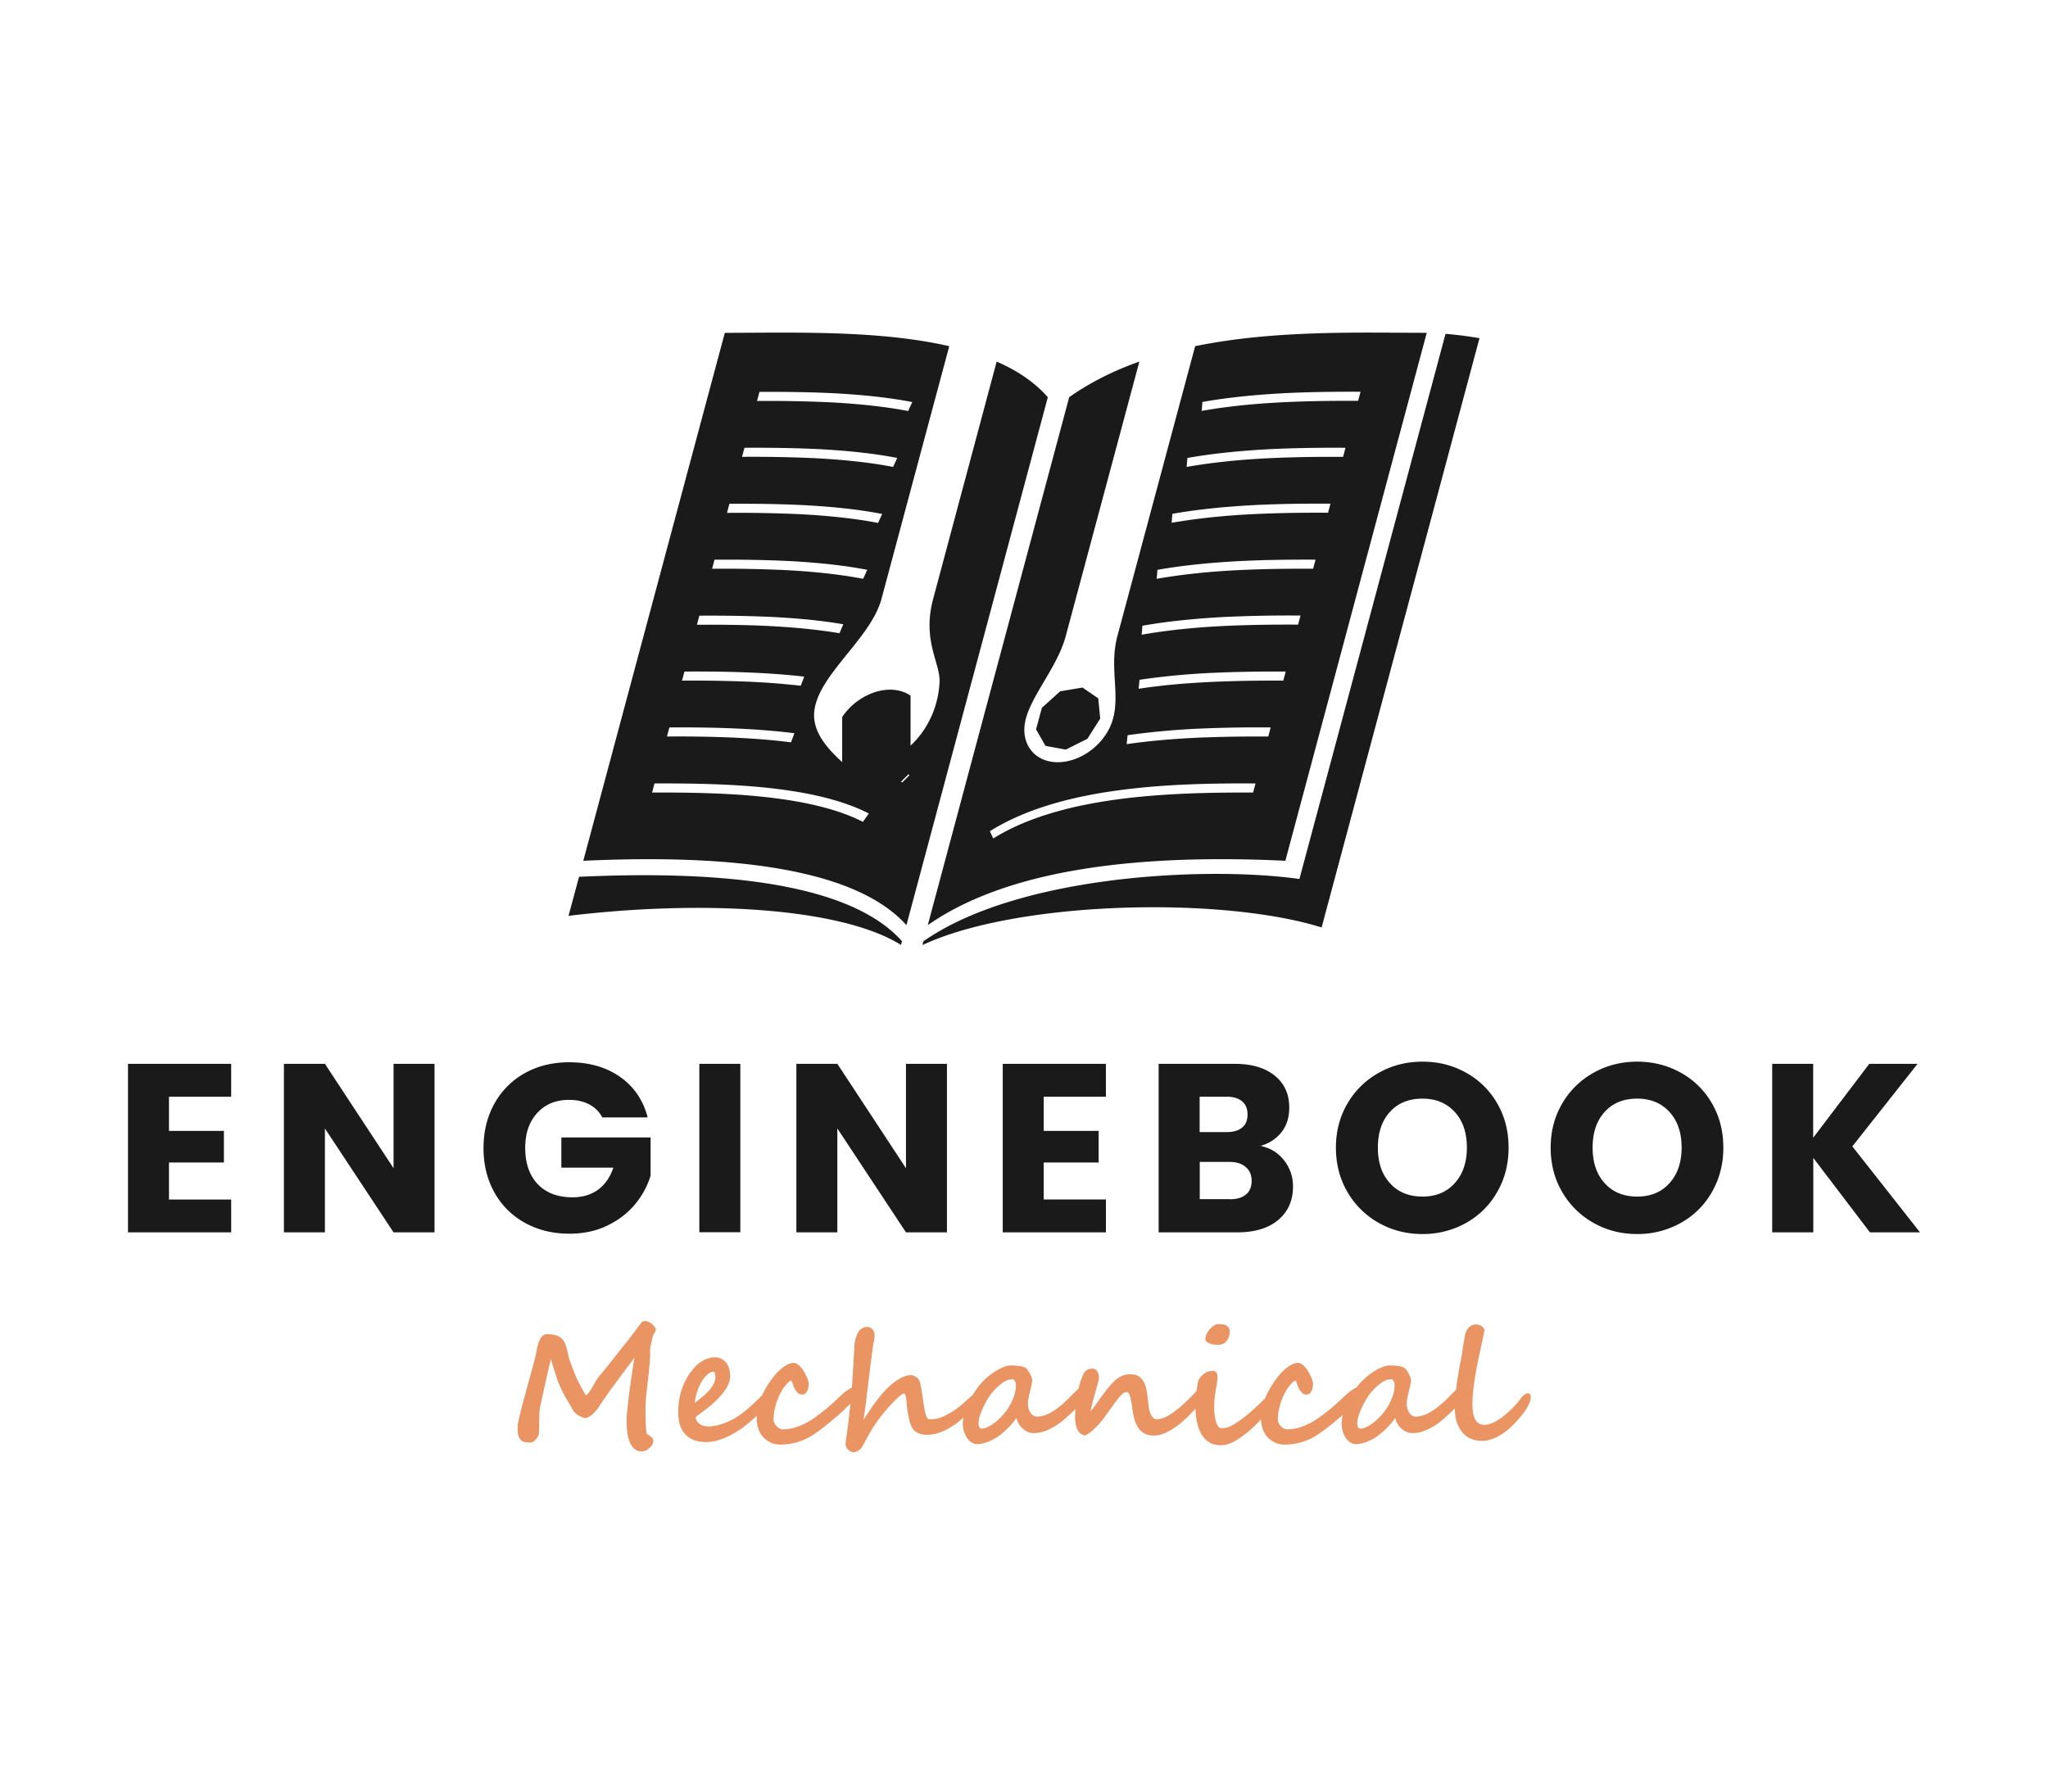 <svg width="160" height="140" fill="none" xmlns="http://www.w3.org/2000/svg"><path fill="#fff" d="M0 0H160V140H0z"/><g clip-path="url(#clip0_601_6564)"><path fill-rule="evenodd" clip-rule="evenodd" d="M93.94 31.409c2.093-.37 4.253-.568 6.356-.682 2.093-.104 4.139-.123 5.996-.114l-.189.71c-1.848-.009-3.875.01-5.959.114-2.075.105-4.206.304-6.262.673l.057-.701zm-1.175 4.377c2.093-.37 4.253-.569 6.356-.683 2.094-.104 4.14-.123 5.996-.113l-.189.71c-1.847-.01-3.874.01-5.959.114-2.074.104-4.206.313-6.261.672l.057-.7zm-1.175 4.367c2.094-.37 4.253-.569 6.356-.682 2.094-.105 4.14-.124 5.997-.114l-.19.71c-1.847-.01-3.874.01-5.958.114-2.075.104-4.206.313-6.262.672l.057-.7zm-1.165 4.376c2.093-.37 4.253-.568 6.356-.682 2.094-.104 4.14-.123 5.997-.114l-.19.71c-1.847-.009-3.874.01-5.958.114-2.075.105-4.206.313-6.262.673l.057-.701zm-1.175 4.367c2.094-.37 4.254-.568 6.357-.682a109.73 109.73 0 0 1 5.996-.114l-.19.71c-1.847-.009-3.874.01-5.958.114-2.075.105-4.206.313-6.262.673l.057-.701zm-.227 4.225a56.56 56.56 0 0 1 5.892-.55c1.932-.085 3.808-.104 5.532-.094l-.189.71c-1.705-.01-3.572.01-5.495.095-1.913.085-3.883.246-5.806.54l.066-.701zm-.928 4.329a59.324 59.324 0 0 1 5.769-.521 106.48 106.48 0 0 1 5.409-.085l-.19.71c-1.667-.01-3.495.01-5.38.085-1.867.086-3.8.237-5.684.512l.076-.701zm-10.762 7.503c2.814-1.762 6.404-2.71 10.099-3.202 3.656-.493 7.436-.55 10.656-.53l-.189.71c-3.192-.01-6.934.047-10.562.53-3.59.483-7.058 1.383-9.738 3.06l-.266-.568zm5.495-10.932l1.743-.294 1.231.843.152 1.582-1.004 1.582-1.687.843-1.582-.293-.739-1.289.455-1.686 1.43-1.288zM69.774 36.486c-1.866-.36-3.884-.558-5.902-.672a105.509 105.509 0 0 0-5.901-.114l.19-.71c1.865-.01 3.902.01 5.939.113 2.046.114 4.102.313 5.996.682l-.322.702zm-1.175 4.377c-1.866-.36-3.883-.559-5.901-.673a105.606 105.606 0 0 0-5.902-.113l.19-.71c1.866-.01 3.902.009 5.94.113 2.045.114 4.1.313 5.995.682l-.322.701zm-1.165 4.367c-1.866-.36-3.884-.559-5.901-.673a105.509 105.509 0 0 0-5.902-.113l.19-.71c1.866-.01 3.902.009 5.939.113 2.046.114 4.102.313 5.996.682l-.322.701zm-1.847 4.253c-1.79-.303-3.695-.473-5.599-.568-1.913-.095-3.798-.104-5.541-.095l.19-.71c1.752-.01 3.656.01 5.57.095 1.922.094 3.864.265 5.674.577l-.294.701zm-3.031 4.102a59.799 59.799 0 0 0-4.708-.34 107.668 107.668 0 0 0-4.566-.058l.19-.71c1.458-.01 3.011 0 4.593.057 1.592.056 3.212.16 4.765.34l-.274.711zm-.758 4.424c-1.61-.209-3.268-.322-4.907-.388a103.144 103.144 0 0 0-4.784-.067l.19-.71c1.525-.01 3.154 0 4.802.066 1.668.066 3.354.18 4.964.389l-.265.71zm8.677 3.145l-.076-.076.578-.578.076.076-.578.578zm-3.06 3.07c-2.065-1.062-4.822-1.64-7.73-1.952-2.936-.313-6.024-.35-8.743-.341l.19-.71c2.747-.01 5.854.028 8.81.34 2.974.313 5.797.91 7.937 2.008l-.464.654zm3.534-32.105c-1.867-.36-3.884-.558-5.902-.672a105.509 105.509 0 0 0-5.902-.114l.19-.71c1.866-.01 3.903.01 5.94.113 2.045.114 4.101.313 5.996.683l-.322.7zm10.912-1.08c-1.042-1.184-2.406-2.093-3.997-2.784L72.9 46.812c-.872 3.259.578 5.002.502 6.498-.114 2.208-1.137 3.913-2.264 4.955v-3.903c-.72-.502-1.724-.606-2.757-.284a4.982 4.982 0 0 0-2.586 1.951v3.524c-1.203-1.099-2.292-2.359-2.188-3.865.209-2.89 4.415-5.75 5.258-8.886l5.295-19.75c-5.551-1.28-12.381-1.043-17.534-1.043L45.57 67.264c13.271-.616 21.683 1.06 25.245 5.03L81.861 31.04zM44.415 71.566c10.486-1.26 21.286-.654 25.975 2.273l.076-.293c-3.543-3.97-11.965-5.646-25.227-5.03l-.824 3.05zm71.17-45.139a30.46 30.46 0 0 0-2.652-.34l-11.415 42.599c-7.21-1.014-21.959-.322-29.376 4.869l-.076.294c7.427-3.477 23.408-3.818 31.185-1.374l12.334-46.048zM83.529 31.04c1.676-1.184 3.533-2.094 5.484-2.785L83.263 49.7c-.625 2.35-2.595 4.519-3.116 6.451-.502 1.885.616 3.41 2.491 3.41 1.885 0 3.818-1.525 4.32-3.41.54-2.008-.303-4.035.34-6.45l6.073-22.65c6.233-1.28 12.94-1.043 18.093-1.043l-11.045 41.255c-12.94-.616-22.252 1.06-27.936 5.03L83.53 31.04z" fill="#1A1A1A"/><path d="M146.088 96.299l-4.424-5.817V96.3h-3.211V83.13h3.201v5.779l4.386-5.779h3.771l-5.097 6.451L150 96.3h-3.912zm-18.179-2.795c1.052 0 1.895-.35 2.52-1.051.635-.701.947-1.63.947-2.776 0-1.165-.312-2.093-.947-2.785-.635-.691-1.468-1.042-2.52-1.042-1.061 0-1.913.341-2.539 1.033-.634.691-.947 1.62-.947 2.794 0 1.165.313 2.094.947 2.785.626.692 1.469 1.042 2.539 1.042zm0 2.927c-1.241 0-2.368-.284-3.401-.862a6.504 6.504 0 0 1-2.453-2.406c-.606-1.032-.909-2.188-.909-3.476 0-1.289.303-2.444.909-3.467a6.41 6.41 0 0 1 2.453-2.397c1.033-.578 2.17-.862 3.401-.862 1.232 0 2.368.284 3.401.862a6.299 6.299 0 0 1 2.435 2.397c.596 1.023.89 2.178.89 3.467 0 1.288-.303 2.444-.9 3.476a6.316 6.316 0 0 1-2.435 2.406 6.887 6.887 0 0 1-3.391.862zm-16.776-2.927c1.051 0 1.894-.35 2.519-1.051.635-.701.948-1.63.948-2.776 0-1.165-.313-2.093-.948-2.785-.634-.691-1.468-1.042-2.519-1.042-1.061 0-1.914.341-2.539 1.033-.635.691-.947 1.62-.947 2.794 0 1.165.312 2.094.947 2.785.625.692 1.478 1.042 2.539 1.042zm0 2.927c-1.241 0-2.369-.284-3.401-.862a6.506 6.506 0 0 1-2.454-2.406c-.606-1.032-.909-2.188-.909-3.476 0-1.289.303-2.444.909-3.467a6.412 6.412 0 0 1 2.454-2.397c1.032-.578 2.169-.862 3.401-.862 1.241 0 2.368.284 3.4.862a6.292 6.292 0 0 1 2.435 2.397c.597 1.023.89 2.178.89 3.467 0 1.288-.303 2.444-.899 3.476a6.323 6.323 0 0 1-2.435 2.406 6.862 6.862 0 0 1-3.391.862zM96.09 93.713c.54 0 .956-.123 1.25-.37.294-.246.445-.597.445-1.06 0-.465-.151-.825-.464-1.09-.303-.265-.73-.398-1.27-.398h-2.32v2.908h2.359v.01zm-2.368-5.248h2.103c.52 0 .928-.114 1.212-.35.284-.228.426-.57.426-1.024 0-.455-.142-.796-.426-1.032-.284-.237-.682-.36-1.213-.36h-2.102v2.766zm4.764 1.08c.758.16 1.374.54 1.838 1.136.464.597.692 1.27.692 2.037 0 1.099-.389 1.97-1.156 2.614-.767.645-1.838.967-3.211.967h-6.13V83.13h5.921c1.336 0 2.387.304 3.145.92.758.615 1.137 1.44 1.137 2.49 0 .778-.199 1.422-.606 1.933-.417.521-.957.872-1.63 1.07zM81.54 85.708v2.662h4.292v2.472h-4.292v2.89h4.86v2.567h-8.061V83.13h8.06V85.7H81.54v.01zm-7.559 10.59h-3.202l-5.362-8.118V96.3h-3.201V83.13h3.201l5.362 8.157V83.13h3.202V96.3zM57.838 83.132V96.29h-3.202V83.131h3.202zM47.048 87.3a2.432 2.432 0 0 0-1.023-1.004c-.445-.227-.966-.35-1.563-.35-1.032 0-1.866.34-2.491 1.023-.625.682-.938 1.591-.938 2.728 0 1.213.332 2.16.985 2.842.654.682 1.563 1.023 2.71 1.023.786 0 1.449-.199 1.998-.597.54-.397.938-.975 1.194-1.724h-4.064v-2.358h6.972v2.983a6.383 6.383 0 0 1-1.212 2.236c-.569.692-1.289 1.241-2.17 1.667-.871.427-1.866.635-2.965.635-1.297 0-2.463-.284-3.476-.853a6.018 6.018 0 0 1-2.378-2.368c-.568-1.013-.852-2.17-.852-3.467 0-1.298.284-2.463.852-3.476a6.08 6.08 0 0 1 2.368-2.378c1.014-.569 2.17-.853 3.467-.853 1.573 0 2.9.38 3.988 1.147 1.08.757 1.8 1.818 2.15 3.163h-3.552V87.3zm-13.091 9h-3.211l-5.362-8.119V96.3h-3.202V83.13h3.202l5.362 8.157V83.13h3.201V96.3h.01zm-20.755-10.59v2.661h4.291v2.472h-4.291v2.89h4.86v2.567H10V83.13h8.061V85.7h-4.86v.01z" fill="#1A1A1A"/><path d="M84.826 108.812c0 .048-.01.104-.028.171a1.688 1.688 0 0 1-.066.199c-.029.066-.057.132-.095.189-.038.057-.066.114-.095.161-.019.029-.057.066-.095.114-.047.047-.094.104-.151.17a3.358 3.358 0 0 1-.19.199c-.066.076-.142.142-.218.218-.227.218-.464.426-.7.644a5.852 5.852 0 0 1-.749.559c-.265.161-.53.294-.814.398a2.624 2.624 0 0 1-.91.152.989.989 0 0 1-.417-.095 1.294 1.294 0 0 1-.388-.246 1.387 1.387 0 0 1-.313-.379 1.38 1.38 0 0 1-.19-.474c-.075.123-.17.246-.283.388-.114.143-.247.275-.38.417-.141.133-.283.265-.425.389a4.722 4.722 0 0 1-.417.312c-.086.067-.2.123-.322.19-.124.066-.266.123-.398.18-.142.057-.285.094-.427.132a1.513 1.513 0 0 1-.397.048.837.837 0 0 1-.502-.161 1.374 1.374 0 0 1-.36-.408 2.001 2.001 0 0 1-.209-.511 1.915 1.915 0 0 1-.066-.493c0-.265.038-.53.114-.805a6.33 6.33 0 0 1 .71-1.554 7.38 7.38 0 0 1 .445-.634 5.06 5.06 0 0 1 .55-.578c.208-.19.435-.36.663-.512.227-.151.464-.274.691-.36.228-.094.426-.132.606-.132.095 0 .2 0 .294.009l.303.029a1.529 1.529 0 0 1 .53.151.565.565 0 0 1 .162.171c.057.085.114.17.16.265.048.095.096.189.133.275a.61.61 0 0 1 .057.218c0 .113-.019.246-.047.397-.038.152-.076.313-.114.484-.047.17-.085.341-.113.511-.038.18-.057.341-.057.502 0 .114.019.227.047.341.029.114.076.218.133.313.057.094.132.17.218.237.085.056.18.094.284.094.237 0 .474-.047.7-.132.228-.086.465-.209.702-.37a6.76 6.76 0 0 0 .7-.549c.228-.209.465-.436.702-.682.01 0 .038-.029.094-.095l.2-.199a1.61 1.61 0 0 1 .246-.199c.085-.057.16-.095.227-.095.114 0 .19.038.227.105.02.094.038.199.038.331zm-5.456-.616c0-.037-.01-.075-.019-.123a1.932 1.932 0 0 0-.057-.132c-.019-.048-.047-.076-.076-.114-.028-.028-.056-.047-.075-.047-.266 0-.502.075-.72.208a4.415 4.415 0 0 0-.682.578 4.053 4.053 0 0 0-.427.53 6.505 6.505 0 0 0-.739 1.469 2.112 2.112 0 0 0-.123.672c0 .048 0 .095.01.142.01.048.019.086.038.124a.375.375 0 0 0 .075.094.237.237 0 0 0 .124.038c.151 0 .322-.047.52-.151a3.4 3.4 0 0 0 .578-.379 5.07 5.07 0 0 0 .569-.55c.18-.208.34-.417.464-.634.152-.266.284-.54.388-.825.095-.284.152-.587.152-.9zm-2.605.692a.458.458 0 0 1-.057.199c-.038.076-.095.17-.161.275a1.445 1.445 0 0 1-.161.218c-.066.085-.142.17-.208.255-.076.086-.152.171-.218.256-.076.085-.133.152-.2.218-.227.227-.473.455-.729.672-.255.218-.53.408-.814.578a4.852 4.852 0 0 1-.872.408 2.85 2.85 0 0 1-.928.151c-.275 0-.521-.047-.72-.151a1.092 1.092 0 0 1-.483-.483 1.688 1.688 0 0 1-.123-.341 3.603 3.603 0 0 1-.114-.503c-.038-.18-.066-.35-.095-.521-.028-.17-.038-.312-.047-.416 0-.076-.01-.152-.02-.247a2.238 2.238 0 0 0-.037-.265.604.604 0 0 0-.057-.208c-.019-.057-.047-.086-.085-.086a.252.252 0 0 0-.114.029c-.076.038-.19.132-.36.275a7.94 7.94 0 0 0-.568.568c-.209.227-.436.493-.673.786-.237.294-.464.606-.672.929-.085.123-.161.255-.246.397-.086.143-.171.294-.247.446-.085.151-.16.293-.237.435a5.274 5.274 0 0 1-.218.37.527.527 0 0 1-.16.161.993.993 0 0 1-.18.114.652.652 0 0 1-.162.056c-.047.01-.085.019-.104.019a.462.462 0 0 1-.246-.066 1.063 1.063 0 0 1-.209-.152.591.591 0 0 1-.132-.208.53.53 0 0 1-.047-.237c0-.047.009-.123.018-.237.02-.113.029-.246.057-.388.02-.142.048-.294.067-.455.019-.151.037-.303.056-.435.029-.256.067-.54.095-.844.038-.303.067-.615.095-.918.028-.313.057-.616.085-.9.029-.294.047-.559.057-.796 0-.076.01-.18.019-.303a81.498 81.498 0 0 0 .057-.9l.028-.493.029-.445c.01-.142.01-.256.019-.35a3.08 3.08 0 0 1 .066-.607c.019-.094.047-.189.085-.293.038-.095.076-.209.133-.322a.415.415 0 0 1 .094-.143.596.596 0 0 1 .162-.142c.066-.047.132-.075.208-.113a.64.64 0 0 1 .227-.048c.17 0 .313.057.427.18.123.114.18.285.18.493 0 .066-.01.142-.02.237-.009.104-.028.199-.047.293-.019.095-.038.18-.047.266-.02.085-.02.123-.02.151-.008.057-.028.161-.046.303-.02.142-.048.322-.067.521-.028.199-.057.417-.085.654a779.884 779.884 0 0 1-.17 1.402c-.029.227-.057.426-.076.597-.02.18-.038.322-.048.436-.01.113-.019.17-.019.189l-.047.341c-.019.142-.038.294-.066.455-.02.151-.038.303-.057.435-.02.133-.029.237-.038.294.038-.047.085-.123.142-.218.057-.085.114-.18.18-.274.057-.095.123-.18.18-.266.057-.085.095-.142.123-.18.067-.094.133-.208.228-.322.085-.123.18-.246.274-.369.095-.123.2-.246.303-.37.105-.123.209-.236.303-.331.124-.133.266-.265.417-.398.152-.133.322-.256.493-.37.17-.113.35-.208.53-.274.18-.076.35-.104.521-.104.048 0 .095.009.162.028a.882.882 0 0 1 .379.227.589.589 0 0 1 .123.19c.047.142.094.322.132.521.038.208.066.426.104.644.029.218.067.445.095.663.038.218.066.417.104.587.038.171.085.313.142.427.057.104.124.161.2.161.113 0 .208 0 .302-.01.095-.009.19-.019.275-.038.085-.019.18-.047.275-.075.095-.029.19-.076.293-.124a7.32 7.32 0 0 0 .569-.303c.16-.094.313-.199.455-.303.142-.104.284-.227.435-.35.142-.133.313-.285.502-.455.2-.18.38-.332.521-.445.152-.114.256-.171.323-.171.047 0 .085.01.123.029a.17.17 0 0 1 .066.075.187.187 0 0 1 .028.095c-.01 0-.01.029-.01.057zm-9.596-.18c0 .085-.01.152-.038.208a.556.556 0 0 1-.104.171 1.575 1.575 0 0 1-.18.189 6.505 6.505 0 0 0-.265.256l-.53.531c-.115.113-.21.208-.295.284-.085.076-.16.151-.246.218-.076.066-.16.132-.246.208-.085.066-.19.152-.303.256-.266.218-.521.426-.768.616-.255.189-.502.369-.739.521a4.644 4.644 0 0 1-2.472.72c-.303 0-.568-.057-.796-.171a1.832 1.832 0 0 1-.587-.445 1.764 1.764 0 0 1-.36-.654 2.396 2.396 0 0 1-.123-.786c0-.521.104-1.052.331-1.582a6.948 6.948 0 0 1 .91-1.563c.095-.133.208-.265.34-.407.133-.142.266-.266.408-.379.142-.114.294-.209.445-.285.152-.075.304-.113.446-.113.094 0 .19.028.274.085.095.057.18.123.266.218.085.095.17.199.246.322.076.123.142.256.208.398.133.275.19.483.19.606 0 .066-.01.152-.02.246-.018.095-.037.19-.075.275a.976.976 0 0 1-.151.228.322.322 0 0 1-.247.094.499.499 0 0 1-.37-.142 1.18 1.18 0 0 1-.236-.331 2.062 2.062 0 0 1-.152-.37 1.254 1.254 0 0 0-.104-.256.925.925 0 0 0-.303.209 3.325 3.325 0 0 0-.313.379 4.275 4.275 0 0 0-.293.511c-.095.19-.17.389-.247.607a7.298 7.298 0 0 0-.17.653 4.038 4.038 0 0 0-.066.673.73.73 0 0 0 .227.53c.17.171.322.256.464.256.455 0 .9-.085 1.317-.256.426-.17.834-.388 1.222-.672.265-.19.54-.398.834-.635.284-.237.606-.512.947-.843.123-.123.246-.237.379-.351a3.38 3.38 0 0 1 .72-.502.839.839 0 0 1 .312-.075c.209.018.313.132.313.35zm-6.593-.009c0 .075-.057.198-.161.397a9.754 9.754 0 0 1-.692.891 9.687 9.687 0 0 1-.815.843c-.293.265-.587.511-.9.739a7.76 7.76 0 0 1-.947.587 6.185 6.185 0 0 1-.956.389 3.293 3.293 0 0 1-.938.142c-.682 0-1.222-.19-1.601-.578-.38-.389-.578-.966-.578-1.753 0-.312.019-.615.066-.919a5.21 5.21 0 0 1 .218-.9c.104-.293.237-.587.398-.871.161-.284.37-.559.606-.834.085-.094.19-.199.313-.284.114-.095.246-.17.379-.246.132-.076.274-.133.417-.171.142-.047.293-.066.435-.066.209 0 .398.038.55.123.151.076.284.19.379.322.104.133.17.284.218.464.047.171.075.36.075.55 0 .35-.132.729-.398 1.108-.265.389-.634.777-1.098 1.175-.152.123-.332.265-.53.417-.2.151-.427.322-.673.511a.71.71 0 0 0 .085.284.788.788 0 0 0 .208.228c.085.066.19.123.313.161.123.038.256.057.407.057.2 0 .407-.029.625-.076.218-.048.436-.114.654-.199a5.387 5.387 0 0 0 1.194-.644c.293-.209.577-.445.852-.692.275-.246.54-.502.796-.758l.322-.322c.218-.199.407-.293.568-.293.086 0 .133.028.17.085a.404.404 0 0 1 .039.133zm-4.69-1.109c0-.085-.009-.17-.028-.256-.019-.075-.047-.132-.085-.151a.753.753 0 0 0-.436.17 2.102 2.102 0 0 0-.445.493 3.702 3.702 0 0 0-.379.777c-.114.303-.19.634-.246 1.004.19-.142.379-.284.568-.445.19-.152.36-.313.521-.483.152-.171.284-.341.38-.531.103-.17.15-.369.15-.578zm-4.67-3.656c0 .066-.009.104-.028.132-.019.029-.038.067-.057.104-.028.038-.047.086-.085.133a.85.85 0 0 0-.076.246c-.028.114-.047.209-.066.294a9.418 9.418 0 0 1-.057.237 1.885 1.885 0 0 0-.038.227 2.21 2.21 0 0 0-.019.275c0 .18 0 .36-.01.54-.009.18-.018.36-.037.549-.02.19-.038.389-.057.597-.019.209-.047.426-.076.673-.038.341-.076.701-.123 1.08-.038.379-.057.776-.057 1.174v.379c0 .142 0 .294.01.464.01.161.01.332.028.502.01.171.029.332.047.493.02.019.038.038.048.038a2.141 2.141 0 0 1 .379.275c.066.066.094.161.094.274a.598.598 0 0 1-.075.266c-.057.094-.123.18-.209.255-.085.076-.18.152-.293.199a.841.841 0 0 1-.341.076.81.81 0 0 1-.578-.218 1.457 1.457 0 0 1-.36-.559 3.55 3.55 0 0 1-.18-.758 7.998 7.998 0 0 1-.047-.824v-.208c0-.114.009-.284.037-.512.02-.227.048-.492.086-.786.028-.294.075-.606.113-.928.048-.332.086-.654.133-.966.047-.313.095-.607.133-.881.047-.275.075-.503.113-.673a3.786 3.786 0 0 0-.199.265c-.085.114-.18.246-.293.379-.105.142-.218.294-.332.445-.114.152-.227.313-.341.455a7.863 7.863 0 0 1-.313.426 9.74 9.74 0 0 1-.246.332 18.54 18.54 0 0 0-.436.616c-.142.208-.284.416-.435.634-.01.01-.029.038-.057.076a1.564 1.564 0 0 0-.085.133c-.029.047-.067.094-.095.151a.505.505 0 0 1-.085.104c-.285.379-.588.616-.929.711a2.506 2.506 0 0 1-.52-.218 1.303 1.303 0 0 1-.323-.265 1.39 1.39 0 0 1-.208-.313 4.663 4.663 0 0 0-.2-.35 5.516 5.516 0 0 0-.217-.37c-.066-.113-.123-.208-.17-.303a8.549 8.549 0 0 1-.294-.597 7.328 7.328 0 0 1-.256-.634c-.057-.18-.104-.332-.152-.465-.038-.123-.075-.246-.113-.359l-.114-.342c-.038-.113-.076-.255-.123-.407-.01.029-.028.095-.047.209-.02.113-.057.246-.095.397-.038.161-.076.341-.123.54-.048.199-.086.398-.133.597-.047.209-.085.408-.133.597-.037.199-.075.369-.113.53a6.394 6.394 0 0 0-.085.389c-.02.104-.038.161-.038.18a3.54 3.54 0 0 0-.124.909c0 .057 0 .152-.009.284 0 .124-.01.266-.01.398 0 .142-.009.284-.009.417v.303a.568.568 0 0 1-.057.218 1.21 1.21 0 0 1-.151.256.914.914 0 0 1-.218.208.464.464 0 0 1-.265.086c-.133 0-.247-.01-.341-.019a.635.635 0 0 1-.247-.076.545.545 0 0 1-.18-.152.768.768 0 0 1-.142-.265.741.741 0 0 1-.057-.275c-.01-.066-.01-.142-.01-.237v-.36c0-.047.02-.132.048-.265.029-.132.066-.293.114-.483.047-.189.095-.388.151-.606.057-.218.114-.436.17-.644.058-.209.115-.408.162-.597.047-.19.095-.341.123-.455.057-.199.114-.407.17-.625.057-.218.124-.436.18-.654l.171-.653c.057-.218.114-.427.161-.625.029-.199.047-.351.076-.436.028-.104.057-.228.095-.341.038-.123.085-.237.151-.341a.799.799 0 0 1 .209-.256.465.465 0 0 1 .293-.104c.322 0 .578.038.777.104.199.076.35.18.474.331.113.152.208.342.274.578.067.237.133.521.209.853.019.095.047.17.076.246.028.067.056.152.094.228.133.416.303.824.493 1.24.199.408.417.815.672 1.213.105-.085.2-.189.285-.322.085-.133.18-.294.284-.474.095-.161.18-.322.275-.464.094-.142.199-.284.322-.417.047-.047.113-.132.208-.246.095-.123.209-.256.332-.417.123-.161.265-.322.398-.502.142-.18.274-.341.397-.502.123-.161.237-.303.332-.417.095-.123.17-.208.208-.265.048-.047.076-.095.105-.123.028-.029.056-.066.094-.104.048-.067.114-.161.218-.294.104-.133.209-.275.313-.417.113-.151.218-.293.322-.426.104-.133.18-.237.227-.303.057-.085.161-.123.322-.123a.6.6 0 0 1 .266.075c.094.048.189.114.265.18.085.076.151.152.199.228a.374.374 0 0 1 .085.208l-.028.01z" fill="#EA9464"/><path d="M119.592 109.182c0 .095-.019.208-.066.341a2.75 2.75 0 0 1-.228.483c-.104.18-.256.388-.436.616-.18.227-.407.473-.672.748a5.037 5.037 0 0 1-1.099.843 3.409 3.409 0 0 1-.644.275 2.013 2.013 0 0 1-.663.104c-.294 0-.578-.047-.834-.151a1.859 1.859 0 0 1-.672-.474 2.447 2.447 0 0 1-.455-.805c-.114-.322-.161-.701-.161-1.146 0-.285.009-.578.038-.891.028-.303.066-.616.104-.928.038-.313.095-.626.142-.929.057-.303.104-.596.161-.881.038-.189.066-.36.095-.511.028-.152.047-.294.066-.445.019-.152.047-.313.076-.474.028-.171.066-.369.104-.606a1.29 1.29 0 0 1 .104-.322c.048-.105.114-.19.18-.275a.779.779 0 0 1 .597-.256c.294 0 .512.142.654.417l-.067.341a32.95 32.95 0 0 1-.142.673c-.057.255-.123.54-.18.843a67.21 67.21 0 0 0-.199.956c-.066.332-.123.673-.18 1.014-.056.341-.094.692-.132 1.023a8.873 8.873 0 0 0-.048.985c0 .237.019.455.048.654.028.199.085.369.161.502.076.142.17.246.293.322a.81.81 0 0 0 .436.114c.171 0 .341-.038.521-.104.18-.067.36-.162.54-.275.18-.114.36-.237.531-.389.17-.142.341-.293.492-.435.152-.152.294-.294.408-.427.123-.142.217-.255.293-.36a1.98 1.98 0 0 0 .114-.151c.047-.057.095-.104.142-.152.057-.047.114-.085.17-.123a.52.52 0 0 1 .199-.047c.057 0 .105.019.143.066a.453.453 0 0 1 .066.237zm-5.172-.37c0 .048-.01.105-.029.171-.019.066-.038.133-.066.199-.029.066-.057.133-.095.189-.038.057-.066.114-.095.161-.018.029-.056.067-.094.114-.048.047-.095.104-.152.171-.057.066-.123.132-.189.199-.067.075-.142.142-.218.217-.228.218-.464.427-.701.645a5.938 5.938 0 0 1-.749.558c-.265.161-.53.294-.814.398a2.627 2.627 0 0 1-.91.152.987.987 0 0 1-.416-.095 1.289 1.289 0 0 1-.389-.246 1.367 1.367 0 0 1-.312-.379 1.377 1.377 0 0 1-.19-.474c-.076.123-.17.247-.284.389-.114.142-.246.274-.379.416a8.248 8.248 0 0 1-.426.389 4.737 4.737 0 0 1-.417.312c-.085.067-.199.124-.322.19s-.265.123-.398.18a3.664 3.664 0 0 1-.426.133 1.555 1.555 0 0 1-.398.047.836.836 0 0 1-.502-.161 1.362 1.362 0 0 1-.36-.407 2.035 2.035 0 0 1-.275-1.005c0-.265.038-.53.114-.805a6.292 6.292 0 0 1 .71-1.553c.152-.237.294-.446.445-.635a5.18 5.18 0 0 1 .55-.578c.208-.189.436-.36.663-.511.237-.152.464-.275.692-.36.227-.095.426-.133.606-.133.095 0 .199 0 .293.009l.304.029c.094.009.199.028.284.057.095.028.17.057.246.094a.584.584 0 0 1 .161.171c.057.085.114.17.161.265.048.095.095.19.133.275a.614.614 0 0 1 .057.218c0 .113-.019.246-.048.398-.028.151-.076.312-.113.483-.048.17-.086.341-.114.511-.038.18-.057.341-.057.502 0 .114.019.228.047.341.029.114.076.218.133.313a.866.866 0 0 0 .218.237c.085.057.18.095.284.095.237 0 .474-.048.701-.133.227-.085.464-.208.701-.37.237-.151.464-.341.701-.549.237-.208.464-.436.701-.682.01 0 .038-.028.095-.095l.199-.199c.076-.075.161-.142.246-.199.085-.056.161-.094.227-.094.114 0 .19.038.228.104.019.095.038.199.038.331zm-5.466-.615c0-.038-.01-.076-.019-.123-.019-.048-.029-.095-.057-.133-.019-.047-.047-.076-.076-.114-.028-.028-.057-.047-.076-.047-.265 0-.511.076-.72.208a4.467 4.467 0 0 0-.682.578 4.086 4.086 0 0 0-.426.531 6.7 6.7 0 0 0-.417.71 6.644 6.644 0 0 0-.322.758 2.127 2.127 0 0 0-.123.673c0 .047 0 .094.01.142a.492.492 0 0 0 .037.123c.019.038.048.066.076.094a.239.239 0 0 0 .123.038c.152 0 .322-.047.521-.151.19-.095.389-.228.578-.379a4.7 4.7 0 0 0 1.033-1.184c.151-.265.284-.54.388-.824.104-.285.152-.588.152-.9zm-2.387.511a.57.57 0 0 1-.142.379 1.787 1.787 0 0 1-.18.19 5.57 5.57 0 0 0-.266.255l-.53.531a7.698 7.698 0 0 1-.294.284c-.085.076-.161.152-.246.218-.076.066-.161.133-.246.208-.086.067-.19.152-.304.256-.265.218-.521.426-.767.616-.256.189-.502.369-.739.521a4.639 4.639 0 0 1-2.472.72c-.303 0-.569-.057-.796-.171a1.803 1.803 0 0 1-.587-.445 1.755 1.755 0 0 1-.36-.654 2.393 2.393 0 0 1-.123-.786c0-.521.104-1.051.331-1.582.218-.53.521-1.051.91-1.563a4.1 4.1 0 0 1 .341-.407 3.78 3.78 0 0 1 .407-.379c.142-.114.294-.208.445-.284a1 1 0 0 1 .445-.114c.095 0 .19.028.275.085.095.057.18.123.265.218a2.2 2.2 0 0 1 .247.322c.075.123.142.256.208.398.133.275.19.483.19.606 0 .067-.01.152-.019.247-.019.094-.038.189-.076.274a.955.955 0 0 1-.152.228.321.321 0 0 1-.246.094.5.5 0 0 1-.37-.142 1.162 1.162 0 0 1-.236-.331 1.965 1.965 0 0 1-.152-.37 1.251 1.251 0 0 0-.104-.255.915.915 0 0 0-.303.208 3.326 3.326 0 0 0-.313.379 4.412 4.412 0 0 0-.294.511 5.26 5.26 0 0 0-.246.607 7.457 7.457 0 0 0-.17.653 4.06 4.06 0 0 0-.067.673.73.73 0 0 0 .228.53c.17.171.322.256.464.256.455 0 .9-.085 1.317-.256.426-.17.833-.388 1.222-.672.265-.19.54-.398.833-.635.284-.237.607-.511.948-.843.123-.123.246-.237.378-.35a3.372 3.372 0 0 1 .72-.502.824.824 0 0 1 .313-.076c.208.019.313.132.313.35zm-6.755.294c0 .095-.037.208-.104.35-.066.142-.17.304-.284.474a8.28 8.28 0 0 1-.436.559c-.17.199-.35.398-.55.616a9.433 9.433 0 0 1-.69.672 8.98 8.98 0 0 1-.796.635c-.275.199-.55.36-.815.464a1.92 1.92 0 0 1-.767.161c-.285 0-.521-.047-.73-.142a1.65 1.65 0 0 1-.53-.379 2.012 2.012 0 0 1-.36-.559 3.87 3.87 0 0 1-.218-.663 4.632 4.632 0 0 1-.114-.71 8.78 8.78 0 0 1-.028-.682c0-.086.01-.209.019-.379.01-.171.028-.341.047-.531a8.39 8.39 0 0 1 .076-.54c.028-.17.047-.312.076-.407.056-.199.199-.379.416-.559.209-.17.446-.256.701-.256.266 0 .389.152.389.474 0 .151-.01.303-.038.474-.028.17-.057.331-.085.492-.048.294-.085.559-.105.796a7.973 7.973 0 0 0-.028.625 4.214 4.214 0 0 0 .142 1.108c.048.152.104.275.17.37.076.095.152.132.247.132.123 0 .246-.009.37-.028.123-.019.284-.085.464-.18.34-.189.71-.445 1.099-.758.142-.113.293-.246.464-.398.17-.151.35-.312.52-.473.171-.161.332-.322.484-.474.151-.151.275-.294.36-.398.01-.019.028-.047.047-.076.019-.028.047-.056.076-.094a.854.854 0 0 1 .095-.086.191.191 0 0 1 .094-.028c.067 0 .114.01.142.028.029.019.067.076.095.171a.273.273 0 0 1 .085.199zm-3.741-4.945c0 .133-.02.256-.057.379a1.115 1.115 0 0 1-.17.332c-.152.208-.39.322-.702.322-.113 0-.227-.01-.34-.029a1.503 1.503 0 0 1-.313-.085.832.832 0 0 1-.228-.133c-.056-.057-.094-.123-.094-.189 0-.123.028-.256.094-.398.067-.142.142-.265.247-.379.104-.123.218-.218.331-.294a.67.67 0 0 1 .35-.113c.143 0 .266.009.37.028a.729.729 0 0 1 .275.095.44.44 0 0 1 .17.18c.048.066.067.161.067.284zm-1.781 4.5a.808.808 0 0 1-.048.246c-.028.095-.066.18-.104.265a2.077 2.077 0 0 1-.275.445c-.132.161-.274.332-.426.512-.16.18-.322.36-.492.53-.17.18-.35.341-.53.503-.18.161-.36.303-.54.426-.143.095-.276.18-.408.265a3.354 3.354 0 0 1-.407.218 2.33 2.33 0 0 1-.436.151 2.083 2.083 0 0 1-.502.057c-.303 0-.55-.057-.749-.18a1.47 1.47 0 0 1-.483-.483 2.405 2.405 0 0 1-.284-.691 7.164 7.164 0 0 1-.152-.805 5.645 5.645 0 0 0-.17-.9c-.066-.218-.142-.332-.237-.332a.541.541 0 0 0-.237.057c-.076.038-.17.123-.284.246a7.87 7.87 0 0 0-.436.54l-.682.957c-.094.132-.218.284-.35.455-.133.17-.284.331-.436.483a4.504 4.504 0 0 1-.455.407 1.524 1.524 0 0 1-.416.246c-.503-.113-.758-.596-.758-1.449 0-.218.019-.54.076-.957.018-.189.047-.388.075-.597.029-.208.067-.416.114-.625.047-.208.104-.417.161-.616.066-.198.142-.388.227-.558a.879.879 0 0 1 .161-.228.666.666 0 0 1 .38-.18c.066-.009.132-.009.198-.009.057 0 .123.009.17.047a.502.502 0 0 1 .152.133.807.807 0 0 1 .142.483c0 .095-.01.18-.028.265-.019.085-.038.171-.066.265-.029.095-.057.18-.086.285a32.05 32.05 0 0 1-.094.341 6.106 6.106 0 0 1-.086.322c-.038.132-.075.265-.113.416-.038.143-.076.285-.105.417a3.661 3.661 0 0 0-.056.341c.075-.085.151-.189.246-.312s.19-.266.294-.408c.104-.142.208-.293.322-.445.113-.151.218-.294.322-.436.142-.18.275-.341.417-.502.142-.151.284-.293.426-.407.151-.114.313-.199.492-.275.18-.066.37-.094.597-.094.256 0 .474.056.635.161.161.104.294.255.398.445.094.189.17.417.218.672.047.256.085.54.113.843.02.152.038.323.057.484.029.161.067.312.123.445.048.132.124.246.2.331.084.086.189.133.312.133.18 0 .388-.047.606-.152.218-.094.445-.227.692-.407a6.67 6.67 0 0 0 .739-.597c.255-.227.502-.473.757-.729.076-.085.161-.171.228-.246.075-.086.142-.161.218-.228.066-.066.132-.123.199-.161a.392.392 0 0 1 .189-.057c.028 0 .057 0 .085.01a.6.6 0 0 1 .095.038.258.258 0 0 1 .066.075c.02 0 .029.048.029.105z" fill="#EA9464"/></g><defs><clipPath id="clip0_601_6564"><path fill="#fff" transform="translate(10 26)" d="M0 0H140V87.492H0z"/></clipPath></defs></svg>